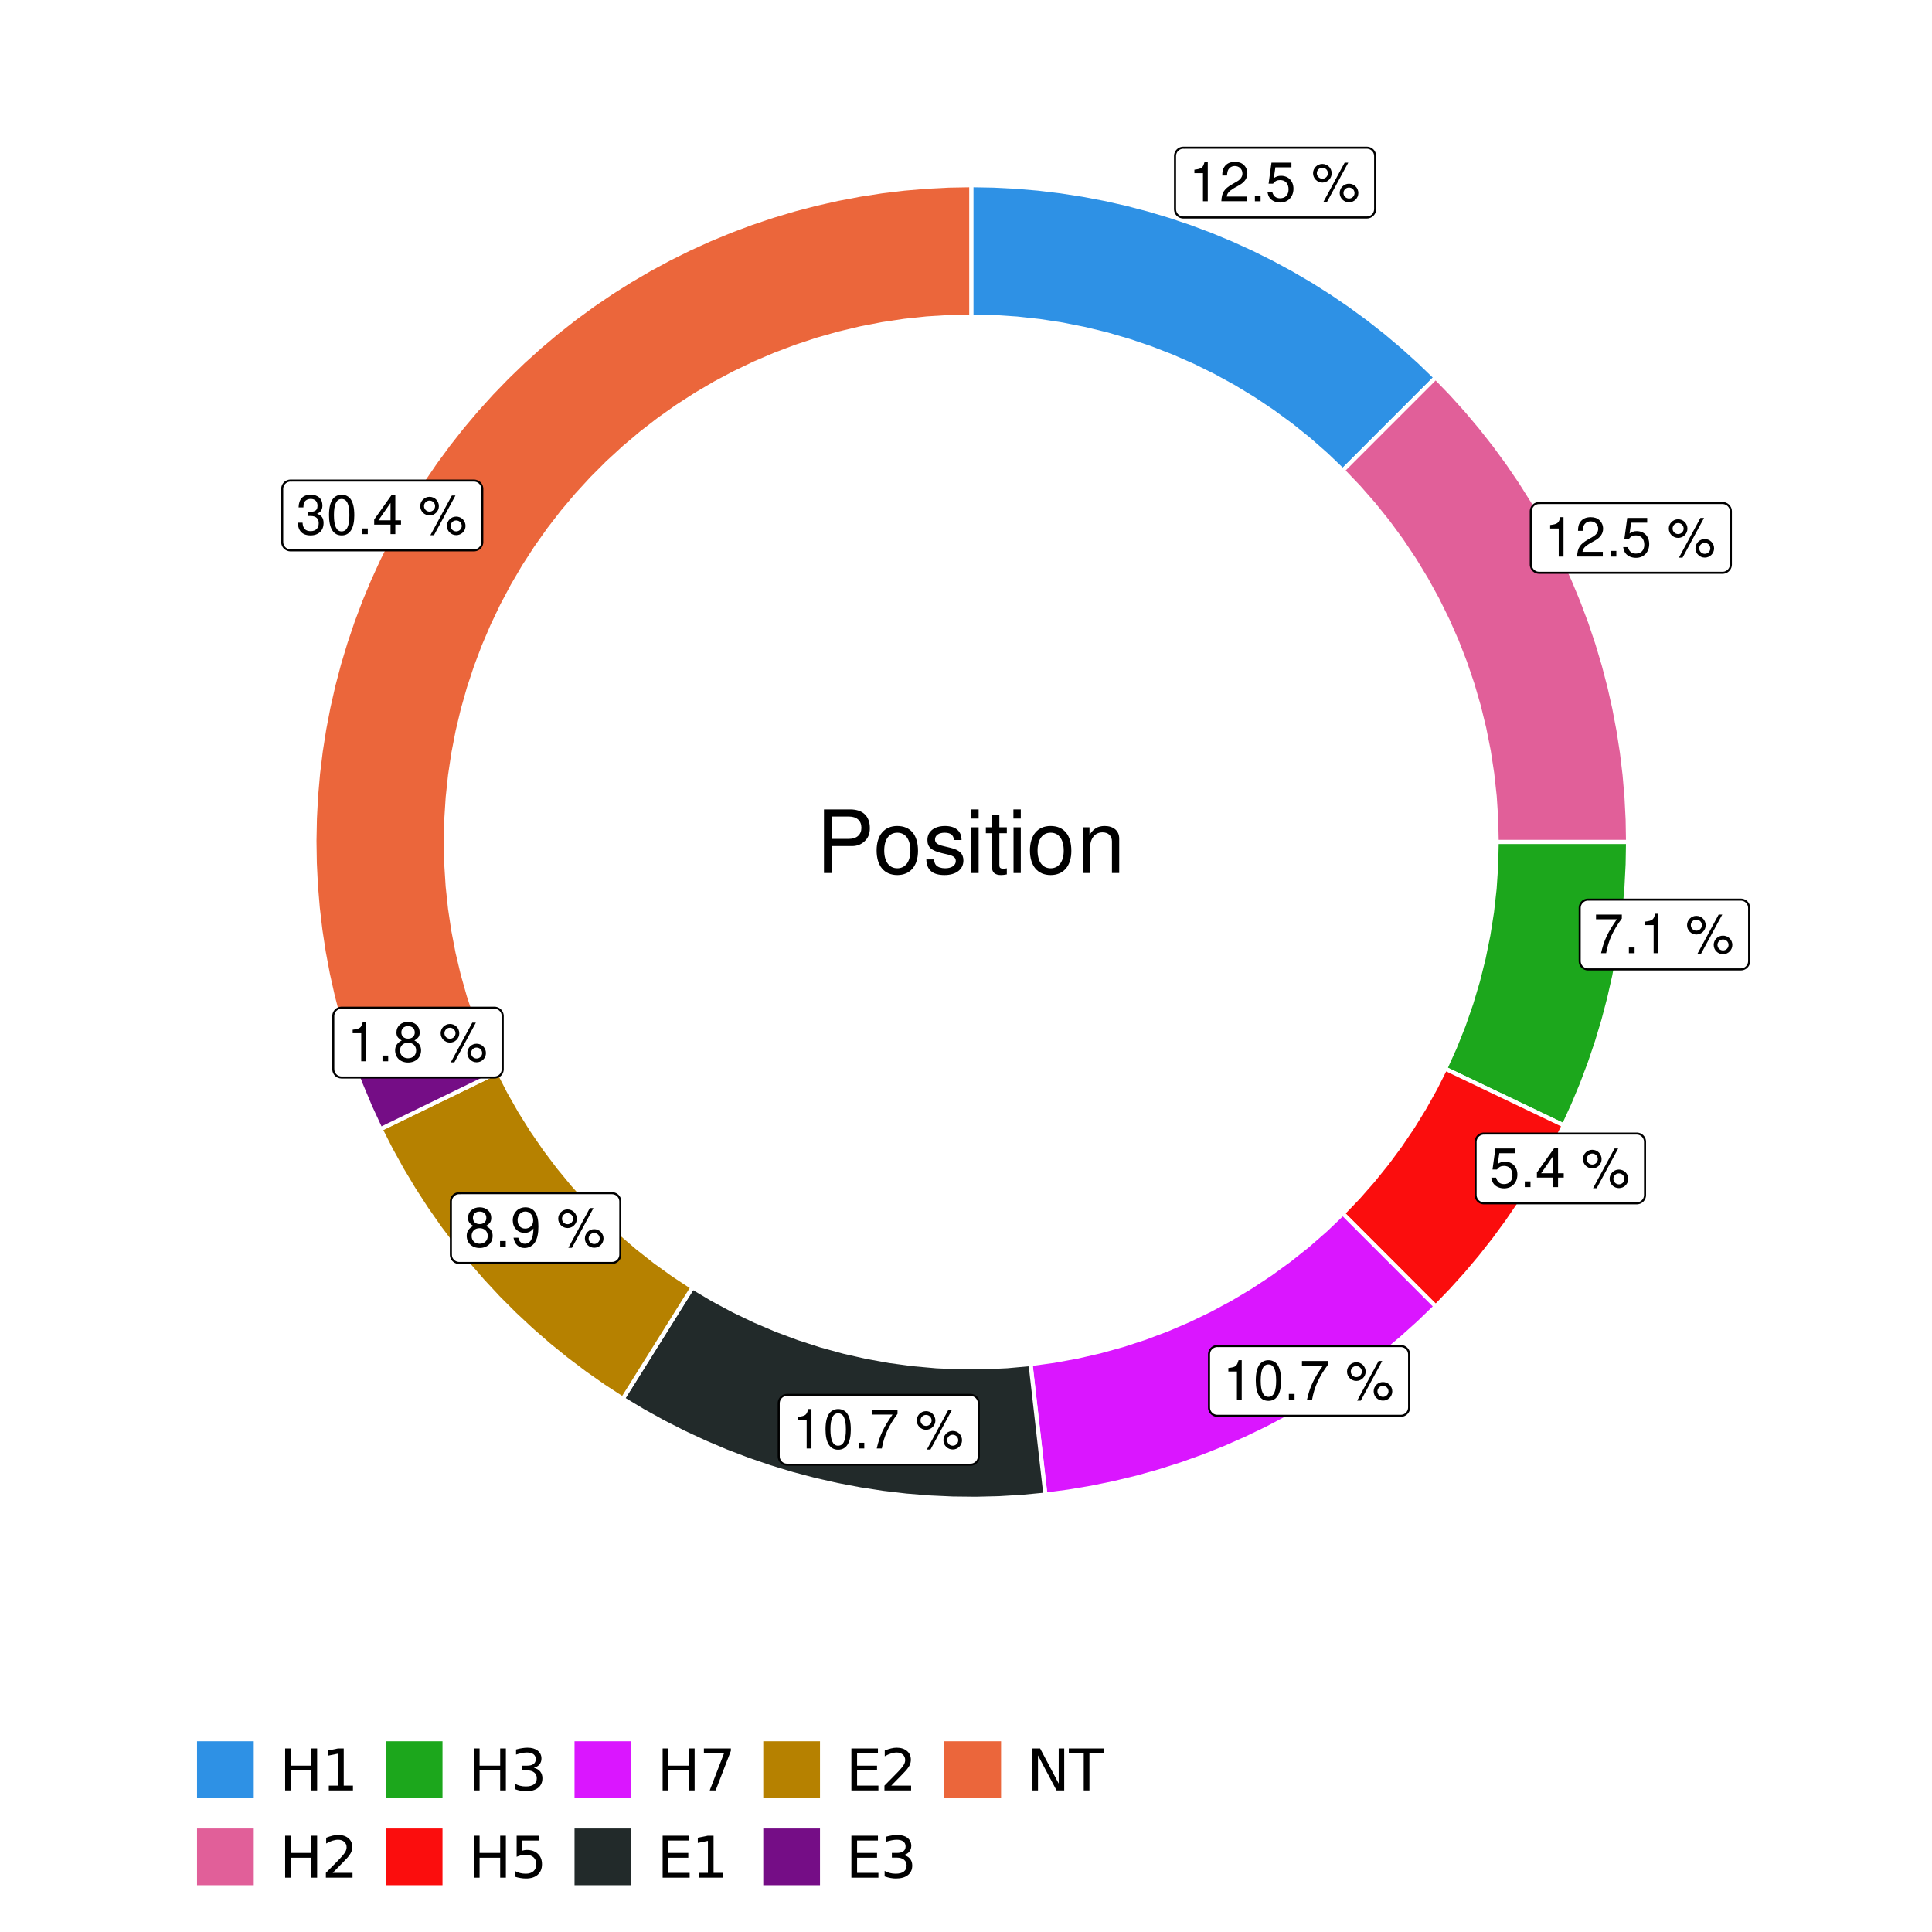 <?xml version="1.0" encoding="UTF-8"?>
<svg xmlns="http://www.w3.org/2000/svg" xmlns:xlink="http://www.w3.org/1999/xlink" width="504pt" height="504pt" viewBox="0 0 504 504" version="1.1">
<defs>
<g>
<symbol overflow="visible" id="glyph0-0">
<path style="stroke:none;" d=""/>
</symbol>
<symbol overflow="visible" id="glyph0-1">
<path style="stroke:none;" d="M 3.688 -7.328 L 3.688 0 L 4.938 0 L 4.938 -10.281 L 4.109 -10.281 C 3.672 -8.703 3.391 -8.484 1.453 -8.234 L 1.453 -7.328 Z M 3.688 -7.328 "/>
</symbol>
<symbol overflow="visible" id="glyph0-2">
<path style="stroke:none;" d="M 7.188 -1.234 L 1.891 -1.234 C 2.016 -2.094 2.469 -2.625 3.719 -3.391 L 5.141 -4.188 C 6.547 -4.969 7.266 -6.016 7.266 -7.281 C 7.266 -8.141 6.922 -8.922 6.328 -9.484 C 5.734 -10.031 4.984 -10.281 4.031 -10.281 C 2.766 -10.281 1.812 -9.828 1.25 -8.938 C 0.891 -8.406 0.734 -7.766 0.719 -6.719 L 1.969 -6.719 C 2 -7.422 2.094 -7.828 2.266 -8.172 C 2.594 -8.797 3.234 -9.188 4 -9.188 C 5.141 -9.188 5.984 -8.359 5.984 -7.25 C 5.984 -6.422 5.516 -5.719 4.625 -5.203 L 3.312 -4.438 C 1.203 -3.234 0.594 -2.266 0.484 -0.016 L 7.188 -0.016 Z M 7.188 -1.234 "/>
</symbol>
<symbol overflow="visible" id="glyph0-3">
<path style="stroke:none;" d="M 2.719 -1.484 L 1.234 -1.484 L 1.234 0 L 2.719 0 Z M 2.719 -1.484 "/>
</symbol>
<symbol overflow="visible" id="glyph0-4">
<path style="stroke:none;" d="M 6.766 -10.078 L 1.562 -10.078 L 0.812 -4.594 L 1.969 -4.594 C 2.547 -5.297 3.031 -5.531 3.828 -5.531 C 5.172 -5.531 6.016 -4.609 6.016 -3.109 C 6.016 -1.656 5.172 -0.781 3.812 -0.781 C 2.719 -0.781 2.047 -1.344 1.75 -2.469 L 0.5 -2.469 C 0.672 -1.656 0.812 -1.25 1.109 -0.875 C 1.672 -0.109 2.703 0.328 3.844 0.328 C 5.875 0.328 7.297 -1.156 7.297 -3.281 C 7.297 -5.281 5.969 -6.641 4.031 -6.641 C 3.328 -6.641 2.766 -6.453 2.172 -6.031 L 2.578 -8.844 L 6.766 -8.844 Z M 6.766 -10.078 "/>
</symbol>
<symbol overflow="visible" id="glyph0-5">
<path style="stroke:none;" d=""/>
</symbol>
<symbol overflow="visible" id="glyph0-6">
<path style="stroke:none;" d="M 2.828 -9.734 C 1.5 -9.734 0.406 -8.641 0.406 -7.312 C 0.406 -5.969 1.5 -4.875 2.844 -4.875 C 4.172 -4.875 5.266 -5.969 5.266 -7.281 C 5.266 -8.656 4.188 -9.734 2.828 -9.734 Z M 2.828 -8.75 C 3.641 -8.75 4.281 -8.109 4.281 -7.297 C 4.281 -6.516 3.625 -5.875 2.844 -5.875 C 2.047 -5.875 1.391 -6.516 1.391 -7.312 C 1.391 -8.109 2.031 -8.75 2.828 -8.75 Z M 8.656 -10.078 L 3.047 0.281 L 3.984 0.281 L 9.594 -10.078 Z M 9.781 -4.578 C 8.453 -4.578 7.359 -3.5 7.359 -2.156 C 7.359 -0.812 8.453 0.266 9.797 0.266 C 11.125 0.266 12.219 -0.812 12.219 -2.141 C 12.219 -3.5 11.141 -4.578 9.781 -4.578 Z M 9.781 -3.578 C 10.594 -3.578 11.234 -2.938 11.234 -2.141 C 11.234 -1.359 10.578 -0.719 9.797 -0.719 C 8.984 -0.719 8.344 -1.359 8.344 -2.156 C 8.344 -2.938 8.984 -3.578 9.781 -3.578 Z M 9.781 -3.578 "/>
</symbol>
<symbol overflow="visible" id="glyph0-7">
<path style="stroke:none;" d="M 7.391 -10.078 L 0.656 -10.078 L 0.656 -8.844 L 6.094 -8.844 C 3.703 -5.422 2.719 -3.312 1.969 0 L 3.297 0 C 3.859 -3.234 5.125 -6 7.391 -9.031 Z M 7.391 -10.078 "/>
</symbol>
<symbol overflow="visible" id="glyph0-8">
<path style="stroke:none;" d="M 4.656 -2.484 L 4.656 0 L 5.906 0 L 5.906 -2.484 L 7.391 -2.484 L 7.391 -3.609 L 5.906 -3.609 L 5.906 -10.281 L 4.984 -10.281 L 0.391 -3.812 L 0.391 -2.484 Z M 4.656 -3.609 L 1.5 -3.609 L 4.656 -8.141 Z M 4.656 -3.609 "/>
</symbol>
<symbol overflow="visible" id="glyph0-9">
<path style="stroke:none;" d="M 3.906 -10.281 C 2.969 -10.281 2.125 -9.859 1.594 -9.156 C 0.938 -8.25 0.609 -6.875 0.609 -4.984 C 0.609 -1.5 1.75 0.328 3.906 0.328 C 6.047 0.328 7.203 -1.5 7.203 -4.891 C 7.203 -6.875 6.891 -8.219 6.234 -9.156 C 5.703 -9.875 4.859 -10.281 3.906 -10.281 Z M 3.906 -9.172 C 5.266 -9.172 5.922 -7.797 5.922 -5 C 5.922 -2.078 5.281 -0.719 3.875 -0.719 C 2.562 -0.719 1.891 -2.141 1.891 -4.969 C 1.891 -7.797 2.562 -9.172 3.906 -9.172 Z M 3.906 -9.172 "/>
</symbol>
<symbol overflow="visible" id="glyph0-10">
<path style="stroke:none;" d="M 5.562 -5.422 C 6.609 -6.062 6.938 -6.562 6.938 -7.531 C 6.938 -9.156 5.703 -10.281 3.906 -10.281 C 2.141 -10.281 0.875 -9.156 0.875 -7.547 C 0.875 -6.562 1.203 -6.078 2.25 -5.422 C 1.094 -4.828 0.531 -4 0.531 -2.859 C 0.531 -0.984 1.906 0.328 3.906 0.328 C 5.906 0.328 7.297 -0.984 7.297 -2.859 C 7.297 -4 6.719 -4.828 5.562 -5.422 Z M 3.906 -9.172 C 4.984 -9.172 5.656 -8.531 5.656 -7.5 C 5.656 -6.547 4.969 -5.906 3.906 -5.906 C 2.844 -5.906 2.156 -6.547 2.156 -7.531 C 2.156 -8.531 2.844 -9.172 3.906 -9.172 Z M 3.906 -4.844 C 5.156 -4.844 6.016 -4.031 6.016 -2.828 C 6.016 -1.594 5.172 -0.781 3.875 -0.781 C 2.656 -0.781 1.812 -1.625 1.812 -2.812 C 1.812 -4.031 2.641 -4.844 3.906 -4.844 Z M 3.906 -4.844 "/>
</symbol>
<symbol overflow="visible" id="glyph0-11">
<path style="stroke:none;" d="M 0.75 -2.344 C 1 -0.672 2.078 0.328 3.609 0.328 C 4.734 0.328 5.734 -0.219 6.328 -1.141 C 6.953 -2.141 7.234 -3.391 7.234 -5.266 C 7.234 -7 6.984 -8.094 6.391 -9 C 5.828 -9.844 4.953 -10.281 3.844 -10.281 C 1.922 -10.281 0.547 -8.844 0.547 -6.859 C 0.547 -4.969 1.812 -3.625 3.641 -3.625 C 4.594 -3.625 5.297 -3.969 5.938 -4.75 C 5.922 -2.188 5.141 -0.781 3.703 -0.781 C 2.812 -0.781 2.203 -1.344 2 -2.344 Z M 3.828 -9.188 C 4.984 -9.188 5.875 -8.203 5.875 -6.875 C 5.875 -5.609 5.016 -4.734 3.781 -4.734 C 2.578 -4.734 1.812 -5.594 1.812 -6.953 C 1.812 -8.25 2.656 -9.188 3.828 -9.188 Z M 3.828 -9.188 "/>
</symbol>
<symbol overflow="visible" id="glyph0-12">
<path style="stroke:none;" d="M 3.141 -4.734 L 3.828 -4.734 C 5.188 -4.734 5.922 -4.094 5.922 -2.859 C 5.922 -1.562 5.141 -0.781 3.844 -0.781 C 2.453 -0.781 1.797 -1.484 1.703 -2.984 L 0.453 -2.984 C 0.516 -2.156 0.656 -1.625 0.891 -1.172 C 1.422 -0.172 2.406 0.328 3.781 0.328 C 5.859 0.328 7.188 -0.922 7.188 -2.875 C 7.188 -4.188 6.703 -4.891 5.484 -5.312 C 6.422 -5.703 6.891 -6.406 6.891 -7.453 C 6.891 -9.219 5.75 -10.281 3.828 -10.281 C 1.797 -10.281 0.719 -9.141 0.672 -6.969 L 1.922 -6.969 C 1.938 -7.594 1.984 -7.953 2.141 -8.266 C 2.438 -8.844 3.062 -9.188 3.844 -9.188 C 4.953 -9.188 5.609 -8.516 5.609 -7.406 C 5.609 -6.688 5.359 -6.234 4.812 -6 C 4.469 -5.859 4.016 -5.797 3.141 -5.781 Z M 3.141 -4.734 "/>
</symbol>
<symbol overflow="visible" id="glyph1-0">
<path style="stroke:none;" d=""/>
</symbol>
<symbol overflow="visible" id="glyph1-1">
<path style="stroke:none;" d="M 4.188 -7.031 L 9.406 -7.031 C 10.703 -7.031 11.719 -7.422 12.609 -8.219 C 13.609 -9.125 14.047 -10.203 14.047 -11.719 C 14.047 -14.844 12.203 -16.594 8.922 -16.594 L 2.078 -16.594 L 2.078 0 L 4.188 0 Z M 4.188 -8.906 L 4.188 -14.734 L 8.609 -14.734 C 10.625 -14.734 11.844 -13.641 11.844 -11.812 C 11.844 -10 10.625 -8.906 8.609 -8.906 Z M 4.188 -8.906 "/>
</symbol>
<symbol overflow="visible" id="glyph1-2">
<path style="stroke:none;" d="M 6.188 -12.266 C 2.828 -12.266 0.812 -9.875 0.812 -5.875 C 0.812 -1.844 2.828 0.531 6.219 0.531 C 9.578 0.531 11.609 -1.859 11.609 -5.781 C 11.609 -9.922 9.656 -12.266 6.188 -12.266 Z M 6.219 -10.516 C 8.359 -10.516 9.625 -8.766 9.625 -5.812 C 9.625 -2.984 8.312 -1.234 6.219 -1.234 C 4.094 -1.234 2.797 -2.984 2.797 -5.875 C 2.797 -8.766 4.094 -10.516 6.219 -10.516 Z M 6.219 -10.516 "/>
</symbol>
<symbol overflow="visible" id="glyph1-3">
<path style="stroke:none;" d="M 9.969 -8.609 C 9.953 -10.953 8.406 -12.266 5.641 -12.266 C 2.875 -12.266 1.062 -10.844 1.062 -8.625 C 1.062 -6.766 2.031 -5.875 4.844 -5.188 L 6.625 -4.766 C 7.938 -4.438 8.469 -3.969 8.469 -3.125 C 8.469 -1.984 7.359 -1.234 5.688 -1.234 C 4.672 -1.234 3.797 -1.531 3.328 -2.031 C 3.031 -2.375 2.891 -2.703 2.781 -3.547 L 0.781 -3.547 C 0.859 -0.797 2.406 0.531 5.531 0.531 C 8.531 0.531 10.453 -0.953 10.453 -3.25 C 10.453 -5.031 9.453 -6.016 7.078 -6.578 L 5.266 -7.016 C 3.703 -7.375 3.047 -7.875 3.047 -8.719 C 3.047 -9.828 4.031 -10.516 5.578 -10.516 C 7.109 -10.516 7.922 -9.859 7.969 -8.609 Z M 9.969 -8.609 "/>
</symbol>
<symbol overflow="visible" id="glyph1-4">
<path style="stroke:none;" d="M 3.422 -11.922 L 1.531 -11.922 L 1.531 0 L 3.422 0 Z M 3.422 -16.594 L 1.5 -16.594 L 1.5 -14.203 L 3.422 -14.203 Z M 3.422 -16.594 "/>
</symbol>
<symbol overflow="visible" id="glyph1-5">
<path style="stroke:none;" d="M 5.781 -11.922 L 3.828 -11.922 L 3.828 -15.203 L 1.938 -15.203 L 1.938 -11.922 L 0.312 -11.922 L 0.312 -10.375 L 1.938 -10.375 L 1.938 -1.359 C 1.938 -0.141 2.75 0.531 4.234 0.531 C 4.734 0.531 5.141 0.484 5.781 0.359 L 5.781 -1.234 C 5.516 -1.156 5.266 -1.141 4.875 -1.141 C 4.047 -1.141 3.828 -1.359 3.828 -2.203 L 3.828 -10.375 L 5.781 -10.375 Z M 5.781 -11.922 "/>
</symbol>
<symbol overflow="visible" id="glyph1-6">
<path style="stroke:none;" d="M 1.594 -11.922 L 1.594 0 L 3.5 0 L 3.5 -6.578 C 3.5 -9.016 4.781 -10.609 6.734 -10.609 C 8.234 -10.609 9.203 -9.703 9.203 -8.266 L 9.203 0 L 11.094 0 L 11.094 -9.016 C 11.094 -11 9.609 -12.266 7.312 -12.266 C 5.531 -12.266 4.391 -11.594 3.344 -9.922 L 3.344 -11.922 Z M 1.594 -11.922 "/>
</symbol>
<symbol overflow="visible" id="glyph2-0">
<path style="stroke:none;" d="M 0.75 2.656 L 0.75 -10.578 L 8.25 -10.578 L 8.25 2.656 Z M 1.594 1.812 L 7.406 1.812 L 7.406 -9.734 L 1.594 -9.734 Z M 1.594 1.812 "/>
</symbol>
<symbol overflow="visible" id="glyph2-1">
<path style="stroke:none;" d="M 1.469 -10.938 L 2.953 -10.938 L 2.953 -6.453 L 8.328 -6.453 L 8.328 -10.938 L 9.812 -10.938 L 9.812 0 L 8.328 0 L 8.328 -5.203 L 2.953 -5.203 L 2.953 0 L 1.469 0 Z M 1.469 -10.938 "/>
</symbol>
<symbol overflow="visible" id="glyph2-2">
<path style="stroke:none;" d="M 1.859 -1.25 L 4.281 -1.25 L 4.281 -9.594 L 1.641 -9.062 L 1.641 -10.406 L 4.266 -10.938 L 5.75 -10.938 L 5.75 -1.25 L 8.156 -1.25 L 8.156 0 L 1.859 0 Z M 1.859 -1.25 "/>
</symbol>
<symbol overflow="visible" id="glyph2-3">
<path style="stroke:none;" d="M 2.875 -1.25 L 8.047 -1.25 L 8.047 0 L 1.094 0 L 1.094 -1.25 C 1.656 -1.82 2.422 -2.598 3.391 -3.578 C 4.359 -4.555 4.969 -5.191 5.219 -5.484 C 5.695 -6.016 6.031 -6.461 6.219 -6.828 C 6.406 -7.203 6.5 -7.566 6.5 -7.922 C 6.5 -8.504 6.297 -8.977 5.891 -9.344 C 5.484 -9.707 4.953 -9.891 4.297 -9.891 C 3.828 -9.891 3.332 -9.805 2.812 -9.641 C 2.301 -9.484 1.754 -9.238 1.172 -8.906 L 1.172 -10.406 C 1.766 -10.645 2.32 -10.828 2.844 -10.953 C 3.363 -11.078 3.836 -11.141 4.266 -11.141 C 5.398 -11.141 6.301 -10.852 6.969 -10.281 C 7.645 -9.719 7.984 -8.961 7.984 -8.016 C 7.984 -7.566 7.898 -7.141 7.734 -6.734 C 7.566 -6.328 7.258 -5.852 6.812 -5.312 C 6.688 -5.164 6.297 -4.754 5.641 -4.078 C 4.992 -3.398 4.07 -2.457 2.875 -1.25 Z M 2.875 -1.25 "/>
</symbol>
<symbol overflow="visible" id="glyph2-4">
<path style="stroke:none;" d="M 6.094 -5.891 C 6.801 -5.742 7.352 -5.43 7.75 -4.953 C 8.145 -4.473 8.344 -3.879 8.344 -3.172 C 8.344 -2.098 7.969 -1.266 7.219 -0.672 C 6.477 -0.078 5.426 0.219 4.062 0.219 C 3.602 0.219 3.129 0.172 2.641 0.078 C 2.16 -0.016 1.66 -0.148 1.141 -0.328 L 1.141 -1.766 C 1.555 -1.523 2.004 -1.344 2.484 -1.219 C 2.973 -1.094 3.484 -1.031 4.016 -1.031 C 4.941 -1.031 5.648 -1.211 6.141 -1.578 C 6.629 -1.941 6.875 -2.473 6.875 -3.172 C 6.875 -3.816 6.645 -4.32 6.188 -4.688 C 5.738 -5.051 5.113 -5.234 4.312 -5.234 L 3.031 -5.234 L 3.031 -6.453 L 4.359 -6.453 C 5.086 -6.453 5.645 -6.598 6.031 -6.891 C 6.414 -7.18 6.609 -7.598 6.609 -8.141 C 6.609 -8.703 6.41 -9.133 6.016 -9.438 C 5.617 -9.738 5.051 -9.891 4.312 -9.891 C 3.906 -9.891 3.469 -9.844 3 -9.75 C 2.539 -9.664 2.031 -9.531 1.469 -9.344 L 1.469 -10.672 C 2.031 -10.828 2.555 -10.941 3.047 -11.016 C 3.535 -11.098 4 -11.141 4.438 -11.141 C 5.562 -11.141 6.453 -10.883 7.109 -10.375 C 7.766 -9.863 8.094 -9.172 8.094 -8.297 C 8.094 -7.691 7.914 -7.18 7.562 -6.766 C 7.219 -6.348 6.727 -6.055 6.094 -5.891 Z M 6.094 -5.891 "/>
</symbol>
<symbol overflow="visible" id="glyph2-5">
<path style="stroke:none;" d="M 1.625 -10.938 L 7.422 -10.938 L 7.422 -9.688 L 2.969 -9.688 L 2.969 -7.016 C 3.188 -7.086 3.398 -7.141 3.609 -7.172 C 3.828 -7.211 4.047 -7.234 4.266 -7.234 C 5.484 -7.234 6.445 -6.895 7.156 -6.219 C 7.875 -5.551 8.234 -4.648 8.234 -3.516 C 8.234 -2.336 7.863 -1.422 7.125 -0.766 C 6.395 -0.109 5.363 0.219 4.031 0.219 C 3.57 0.219 3.102 0.176 2.625 0.094 C 2.156 0.02 1.664 -0.094 1.156 -0.25 L 1.156 -1.75 C 1.594 -1.508 2.047 -1.328 2.516 -1.203 C 2.984 -1.086 3.477 -1.031 4 -1.031 C 4.852 -1.031 5.523 -1.25 6.016 -1.688 C 6.504 -2.133 6.75 -2.742 6.75 -3.516 C 6.75 -4.273 6.504 -4.875 6.016 -5.312 C 5.523 -5.758 4.852 -5.984 4 -5.984 C 3.602 -5.984 3.207 -5.938 2.812 -5.844 C 2.426 -5.758 2.031 -5.625 1.625 -5.438 Z M 1.625 -10.938 "/>
</symbol>
<symbol overflow="visible" id="glyph2-6">
<path style="stroke:none;" d="M 1.234 -10.938 L 8.266 -10.938 L 8.266 -10.312 L 4.297 0 L 2.75 0 L 6.484 -9.688 L 1.234 -9.688 Z M 1.234 -10.938 "/>
</symbol>
<symbol overflow="visible" id="glyph2-7">
<path style="stroke:none;" d="M 1.469 -10.938 L 8.391 -10.938 L 8.391 -9.688 L 2.953 -9.688 L 2.953 -6.453 L 8.156 -6.453 L 8.156 -5.203 L 2.953 -5.203 L 2.953 -1.25 L 8.516 -1.25 L 8.516 0 L 1.469 0 Z M 1.469 -10.938 "/>
</symbol>
<symbol overflow="visible" id="glyph2-8">
<path style="stroke:none;" d="M 1.469 -10.938 L 3.469 -10.938 L 8.312 -1.781 L 8.312 -10.938 L 9.75 -10.938 L 9.75 0 L 7.75 0 L 2.906 -9.141 L 2.906 0 L 1.469 0 Z M 1.469 -10.938 "/>
</symbol>
<symbol overflow="visible" id="glyph2-9">
<path style="stroke:none;" d="M -0.047 -10.938 L 9.203 -10.938 L 9.203 -9.688 L 5.328 -9.688 L 5.328 0 L 3.844 0 L 3.844 -9.688 L -0.047 -9.688 Z M -0.047 -10.938 "/>
</symbol>
</g>
<clipPath id="clip1">
  <path d="M 30.98 0 L 473.023 0 L 473.023 504 L 30.98 504 Z M 30.98 0 "/>
</clipPath>
<clipPath id="clip2">
  <path d="M 39.199 5.48 L 467.543 5.48 L 467.543 433.824 L 39.199 433.824 Z M 39.199 5.48 "/>
</clipPath>
</defs>
<g id="surface4">
<rect x="0" y="0" width="504" height="504" style="fill:rgb(100%,100%,100%);fill-opacity:1;stroke:none;"/>
<g clip-path="url(#clip1)" clip-rule="nonzero">
<path style="fill-rule:nonzero;fill:rgb(100%,100%,100%);fill-opacity:1;stroke-width:1.067;stroke-linecap:round;stroke-linejoin:round;stroke:rgb(100%,100%,100%);stroke-opacity:1;stroke-miterlimit:10;" d="M 30.98 504 L 473.023 504 L 473.023 0 L 30.98 0 Z M 30.98 504 "/>
</g>
<g clip-path="url(#clip2)" clip-rule="nonzero">
<path style=" stroke:none;fill-rule:nonzero;fill:rgb(100%,100%,100%);fill-opacity:1;" d="M 39.199 433.824 L 467.543 433.824 L 467.543 5.48 L 39.199 5.48 Z M 39.199 433.824 "/>
</g>
<path style="fill-rule:nonzero;fill:rgb(18.039%,56.863%,89.804%);fill-opacity:1;stroke-width:1.067;stroke-linecap:butt;stroke-linejoin:miter;stroke:rgb(100%,100%,100%);stroke-opacity:1;stroke-miterlimit:10;" d="M 350.293 122.727 L 355.141 117.883 L 359.984 113.035 L 364.832 108.191 L 369.676 103.344 L 374.523 98.496 L 370.316 94.434 L 365.973 90.512 L 361.5 86.742 L 356.898 83.129 L 352.176 79.672 L 347.34 76.383 L 342.395 73.258 L 337.344 70.305 L 332.195 67.523 L 326.957 64.922 L 321.633 62.5 L 316.227 60.262 L 310.746 58.207 L 305.203 56.344 L 299.598 54.668 L 293.938 53.184 L 288.23 51.898 L 282.48 50.805 L 276.699 49.91 L 270.891 49.211 L 265.062 48.715 L 259.219 48.414 L 253.371 48.312 L 253.371 82.582 L 259.348 82.711 L 265.316 83.102 L 271.262 83.754 L 277.172 84.664 L 283.039 85.832 L 288.848 87.25 L 294.586 88.926 L 300.25 90.848 L 305.824 93.016 L 311.297 95.422 L 316.66 98.07 L 321.906 100.945 L 327.02 104.047 L 331.988 107.371 L 336.812 110.906 L 341.477 114.648 L 345.973 118.594 Z M 350.293 122.727 "/>
<path style="fill-rule:nonzero;fill:rgb(88.235%,37.255%,60%);fill-opacity:1;stroke-width:1.067;stroke-linecap:butt;stroke-linejoin:miter;stroke:rgb(100%,100%,100%);stroke-opacity:1;stroke-miterlimit:10;" d="M 390.441 219.652 L 424.707 219.652 L 424.609 213.801 L 424.309 207.961 L 423.809 202.129 L 423.113 196.32 L 422.215 190.539 L 421.125 184.793 L 419.836 179.086 L 418.355 173.426 L 416.68 167.82 L 414.816 162.273 L 412.762 156.797 L 410.523 151.391 L 408.102 146.066 L 405.496 140.824 L 402.719 135.676 L 399.766 130.629 L 396.641 125.68 L 393.348 120.844 L 389.891 116.125 L 386.277 111.523 L 382.508 107.047 L 378.59 102.703 L 374.523 98.496 L 369.676 103.344 L 364.832 108.191 L 359.984 113.035 L 355.141 117.883 L 350.293 122.727 L 354.43 127.047 L 358.371 131.543 L 362.113 136.207 L 365.652 141.031 L 368.973 146.004 L 372.074 151.117 L 374.953 156.359 L 377.598 161.723 L 380.008 167.195 L 382.172 172.77 L 384.098 178.434 L 385.77 184.176 L 387.191 189.984 L 388.359 195.848 L 389.266 201.762 L 389.918 207.703 L 390.309 213.672 Z M 390.441 219.652 "/>
<path style="fill-rule:nonzero;fill:rgb(10.98%,65.49%,10.98%);fill-opacity:1;stroke-width:1.067;stroke-linecap:butt;stroke-linejoin:miter;stroke:rgb(100%,100%,100%);stroke-opacity:1;stroke-miterlimit:10;" d="M 377.027 278.793 L 383.207 281.75 L 401.758 290.621 L 407.938 293.574 L 410.383 288.23 L 412.645 282.801 L 414.719 277.301 L 416.602 271.73 L 418.293 266.102 L 419.789 260.414 L 421.09 254.68 L 422.191 248.906 L 423.098 243.098 L 423.801 237.258 L 424.305 231.402 L 424.605 225.531 L 424.707 219.652 L 390.441 219.652 L 390.305 225.766 L 389.895 231.863 L 389.215 237.941 L 388.262 243.98 L 387.043 249.973 L 385.559 255.902 L 383.812 261.762 L 381.805 267.539 L 379.539 273.219 Z M 377.027 278.793 "/>
<path style="fill-rule:nonzero;fill:rgb(98.431%,5.098%,5.098%);fill-opacity:1;stroke-width:1.067;stroke-linecap:butt;stroke-linejoin:miter;stroke:rgb(100%,100%,100%);stroke-opacity:1;stroke-miterlimit:10;" d="M 350.293 316.574 L 364.832 331.113 L 369.676 335.961 L 374.523 340.805 L 378.562 336.625 L 382.461 332.312 L 386.207 327.867 L 389.801 323.301 L 393.238 318.613 L 396.516 313.809 L 399.629 308.898 L 402.57 303.887 L 405.344 298.777 L 407.938 293.574 L 401.758 290.621 L 383.207 281.75 L 377.027 278.793 L 374.406 283.98 L 371.57 289.055 L 368.523 294.004 L 365.266 298.82 L 361.809 303.492 L 358.156 308.016 L 354.316 312.379 Z M 350.293 316.574 "/>
<path style="fill-rule:nonzero;fill:rgb(85.49%,8.627%,100%);fill-opacity:1;stroke-width:1.067;stroke-linecap:butt;stroke-linejoin:miter;stroke:rgb(100%,100%,100%);stroke-opacity:1;stroke-miterlimit:10;" d="M 268.84 355.848 L 271.16 376.273 L 271.934 383.086 L 272.707 389.895 L 278.719 389.105 L 284.695 388.102 L 290.637 386.887 L 296.527 385.465 L 302.367 383.832 L 308.145 381.996 L 313.855 379.957 L 319.488 377.719 L 325.039 375.281 L 330.5 372.648 L 335.863 369.824 L 341.125 366.812 L 346.273 363.613 L 351.309 360.238 L 356.223 356.684 L 361.004 352.961 L 365.652 349.07 L 370.16 345.016 L 374.523 340.805 L 369.676 335.961 L 364.832 331.113 L 350.293 316.574 L 345.852 320.82 L 341.227 324.863 L 336.426 328.691 L 331.457 332.305 L 326.332 335.691 L 321.059 338.844 L 315.648 341.754 L 310.117 344.422 L 304.469 346.84 L 298.719 349.004 L 292.879 350.906 L 286.957 352.543 L 280.969 353.914 L 274.926 355.016 Z M 268.84 355.848 "/>
<path style="fill-rule:nonzero;fill:rgb(13.333%,16.471%,16.471%);fill-opacity:1;stroke-width:1.067;stroke-linecap:butt;stroke-linejoin:miter;stroke:rgb(100%,100%,100%);stroke-opacity:1;stroke-miterlimit:10;" d="M 180.652 335.844 L 177.016 341.652 L 173.383 347.461 L 169.746 353.273 L 162.473 364.891 L 167.668 368.016 L 172.969 370.953 L 178.375 373.703 L 183.871 376.262 L 189.453 378.621 L 195.117 380.781 L 200.855 382.742 L 206.656 384.5 L 212.52 386.047 L 218.43 387.391 L 224.387 388.52 L 230.379 389.441 L 236.398 390.148 L 242.441 390.641 L 248.496 390.918 L 254.559 390.984 L 260.621 390.836 L 266.672 390.473 L 272.707 389.895 L 271.934 383.086 L 271.16 376.273 L 268.84 355.848 L 262.723 356.402 L 256.586 356.684 L 250.441 356.691 L 244.305 356.422 L 238.188 355.879 L 232.098 355.062 L 226.051 353.973 L 220.062 352.613 L 214.137 350.988 L 208.293 349.098 L 202.539 346.949 L 196.887 344.543 L 191.348 341.887 L 185.93 338.984 Z M 180.652 335.844 "/>
<path style="fill-rule:nonzero;fill:rgb(71.373%,50.588%,0%);fill-opacity:1;stroke-width:1.067;stroke-linecap:butt;stroke-linejoin:miter;stroke:rgb(100%,100%,100%);stroke-opacity:1;stroke-miterlimit:10;" d="M 130.09 279.566 L 99.27 294.547 L 101.98 299.887 L 104.875 305.125 L 107.953 310.262 L 111.207 315.289 L 114.637 320.199 L 118.234 324.984 L 121.996 329.641 L 125.922 334.164 L 130 338.551 L 134.23 342.789 L 138.605 346.875 L 143.121 350.809 L 147.773 354.578 L 152.551 358.188 L 157.453 361.625 L 162.473 364.891 L 169.746 353.273 L 173.383 347.461 L 177.016 341.652 L 180.652 335.844 L 175.723 332.609 L 170.938 329.164 L 166.305 325.52 L 161.832 321.676 L 157.531 317.645 L 153.406 313.434 L 149.465 309.047 L 145.715 304.496 L 142.168 299.789 L 138.824 294.934 L 135.691 289.938 L 132.777 284.812 Z M 130.09 279.566 "/>
<path style="fill-rule:nonzero;fill:rgb(45.882%,5.098%,52.549%);fill-opacity:1;stroke-width:1.067;stroke-linecap:butt;stroke-linejoin:miter;stroke:rgb(100%,100%,100%);stroke-opacity:1;stroke-miterlimit:10;" d="M 124.113 265.27 L 117.652 267.551 L 111.188 269.832 L 104.727 272.113 L 98.262 274.395 L 91.801 276.676 L 94.062 282.727 L 96.555 288.684 L 99.27 294.547 L 130.09 279.566 L 126.898 272.504 Z M 124.113 265.27 "/>
<path style="fill-rule:nonzero;fill:rgb(92.157%,40%,23.137%);fill-opacity:1;stroke-width:1.067;stroke-linecap:butt;stroke-linejoin:miter;stroke:rgb(100%,100%,100%);stroke-opacity:1;stroke-miterlimit:10;" d="M 253.371 82.582 L 253.371 48.312 L 247.527 48.414 L 241.691 48.711 L 235.867 49.211 L 230.066 49.906 L 224.289 50.801 L 218.551 51.891 L 212.848 53.176 L 207.195 54.652 L 201.594 56.324 L 196.055 58.184 L 190.582 60.234 L 185.184 62.465 L 179.863 64.883 L 174.625 67.48 L 169.484 70.254 L 164.438 73.203 L 159.496 76.32 L 154.66 79.605 L 149.941 83.051 L 145.344 86.66 L 140.871 90.418 L 136.531 94.332 L 132.324 98.391 L 128.258 102.586 L 124.34 106.922 L 120.57 111.387 L 116.957 115.98 L 113.5 120.691 L 110.207 125.52 L 107.078 130.457 L 104.125 135.496 L 101.34 140.637 L 98.734 145.867 L 96.309 151.184 L 94.062 156.578 L 92.008 162.047 L 90.137 167.582 L 88.453 173.18 L 86.965 178.832 L 85.672 184.531 L 84.57 190.27 L 83.668 196.043 L 82.961 201.844 L 82.453 207.664 L 82.145 213.5 L 82.031 219.344 L 82.121 225.188 L 82.41 231.023 L 82.898 236.848 L 83.582 242.652 L 84.465 248.426 L 85.547 254.172 L 86.82 259.875 L 88.289 265.531 L 89.949 271.133 L 91.801 276.676 L 98.262 274.395 L 104.727 272.113 L 111.188 269.832 L 117.652 267.551 L 124.113 265.27 L 122.293 259.746 L 120.711 254.148 L 119.367 248.488 L 118.266 242.773 L 117.406 237.02 L 116.789 231.234 L 116.422 225.43 L 116.301 219.613 L 116.426 213.797 L 116.797 207.992 L 117.414 202.207 L 118.277 196.453 L 119.383 190.742 L 120.73 185.082 L 122.316 179.484 L 124.141 173.961 L 126.195 168.516 L 128.48 163.168 L 130.988 157.918 L 133.719 152.781 L 136.664 147.762 L 139.82 142.875 L 143.18 138.125 L 146.738 133.523 L 150.488 129.078 L 154.426 124.793 L 158.539 120.68 L 162.824 116.746 L 167.273 112.996 L 171.875 109.438 L 176.625 106.078 L 181.516 102.926 L 186.531 99.98 L 191.672 97.254 L 196.922 94.746 L 202.27 92.461 L 207.715 90.41 L 213.238 88.586 L 218.836 87.004 L 224.496 85.656 L 230.207 84.551 L 235.961 83.691 L 241.746 83.074 L 247.555 82.703 Z M 253.371 82.582 "/>
<path style="fill-rule:nonzero;fill:rgb(100%,100%,100%);fill-opacity:1;stroke-width:0.533;stroke-linecap:round;stroke-linejoin:round;stroke:rgb(0%,0%,0%);stroke-opacity:1;stroke-miterlimit:10;" d="M 308.688 56.73 L 356.57 56.73 L 356.48 56.73 L 356.828 56.715 L 357.168 56.645 L 357.496 56.523 L 357.797 56.348 L 358.066 56.129 L 358.297 55.871 L 358.48 55.574 L 358.617 55.254 L 358.699 54.918 L 358.73 54.57 L 358.73 40.691 L 358.699 40.344 L 358.617 40.008 L 358.48 39.688 L 358.297 39.395 L 358.066 39.133 L 357.797 38.914 L 357.496 38.742 L 357.168 38.617 L 356.828 38.547 L 356.57 38.531 L 308.688 38.531 L 308.949 38.547 L 308.602 38.535 L 308.258 38.574 L 307.922 38.672 L 307.609 38.82 L 307.324 39.02 L 307.07 39.258 L 306.863 39.539 L 306.703 39.844 L 306.59 40.176 L 306.535 40.52 L 306.527 40.691 L 306.527 54.57 L 306.535 54.398 L 306.535 54.746 L 306.59 55.09 L 306.703 55.418 L 306.863 55.727 L 307.07 56.004 L 307.324 56.246 L 307.609 56.441 L 307.922 56.59 L 308.258 56.688 L 308.602 56.73 Z M 308.688 56.73 "/>
<g style="fill:rgb(0%,0%,0%);fill-opacity:1;">
  <use xlink:href="#glyph0-1" x="310.129" y="52.503"/>
  <use xlink:href="#glyph0-2" x="318.129" y="52.503"/>
  <use xlink:href="#glyph0-3" x="326.129" y="52.503"/>
  <use xlink:href="#glyph0-4" x="330.129" y="52.503"/>
  <use xlink:href="#glyph0-5" x="338.129" y="52.503"/>
  <use xlink:href="#glyph0-6" x="342.129" y="52.503"/>
</g>
<path style="fill-rule:nonzero;fill:rgb(100%,100%,100%);fill-opacity:1;stroke-width:0.533;stroke-linecap:round;stroke-linejoin:round;stroke:rgb(0%,0%,0%);stroke-opacity:1;stroke-miterlimit:10;" d="M 401.492 149.426 L 449.371 149.426 L 449.285 149.422 L 449.633 149.41 L 449.973 149.34 L 450.297 149.215 L 450.598 149.043 L 450.867 148.82 L 451.098 148.562 L 451.285 148.27 L 451.422 147.949 L 451.504 147.609 L 451.531 147.266 L 451.531 133.383 L 451.504 133.039 L 451.422 132.699 L 451.285 132.379 L 451.098 132.086 L 450.867 131.828 L 450.598 131.605 L 450.297 131.434 L 449.973 131.309 L 449.633 131.238 L 449.371 131.223 L 401.492 131.223 L 401.754 131.238 L 401.406 131.227 L 401.059 131.27 L 400.727 131.363 L 400.41 131.512 L 400.125 131.711 L 399.875 131.953 L 399.668 132.23 L 399.504 132.539 L 399.395 132.867 L 399.34 133.211 L 399.332 133.383 L 399.332 147.266 L 399.34 147.09 L 399.34 147.438 L 399.395 147.781 L 399.504 148.109 L 399.668 148.418 L 399.875 148.695 L 400.125 148.938 L 400.41 149.133 L 400.727 149.285 L 401.059 149.379 L 401.406 149.422 Z M 401.492 149.426 "/>
<g style="fill:rgb(0%,0%,0%);fill-opacity:1;">
  <use xlink:href="#glyph0-1" x="402.934" y="145.194"/>
  <use xlink:href="#glyph0-2" x="410.934" y="145.194"/>
  <use xlink:href="#glyph0-3" x="418.934" y="145.194"/>
  <use xlink:href="#glyph0-4" x="422.934" y="145.194"/>
  <use xlink:href="#glyph0-5" x="430.934" y="145.194"/>
  <use xlink:href="#glyph0-6" x="434.934" y="145.194"/>
</g>
<path style="fill-rule:nonzero;fill:rgb(100%,100%,100%);fill-opacity:1;stroke-width:0.533;stroke-linecap:round;stroke-linejoin:round;stroke:rgb(0%,0%,0%);stroke-opacity:1;stroke-miterlimit:10;" d="M 414.254 252.887 L 454.133 252.887 L 454.047 252.887 L 454.395 252.871 L 454.734 252.805 L 455.059 252.68 L 455.359 252.508 L 455.629 252.285 L 455.859 252.027 L 456.047 251.73 L 456.184 251.414 L 456.266 251.074 L 456.293 250.727 L 456.293 236.848 L 456.266 236.504 L 456.184 236.164 L 456.047 235.844 L 455.859 235.551 L 455.629 235.289 L 455.359 235.07 L 455.059 234.898 L 454.734 234.773 L 454.395 234.703 L 454.133 234.688 L 414.254 234.688 L 414.516 234.703 L 414.168 234.691 L 413.82 234.73 L 413.488 234.828 L 413.176 234.977 L 412.887 235.176 L 412.637 235.418 L 412.43 235.695 L 412.266 236 L 412.156 236.332 L 412.102 236.676 L 412.094 236.848 L 412.094 250.727 L 412.102 250.555 L 412.102 250.902 L 412.156 251.246 L 412.266 251.574 L 412.43 251.883 L 412.637 252.16 L 412.887 252.402 L 413.176 252.598 L 413.488 252.75 L 413.82 252.844 L 414.168 252.887 Z M 414.254 252.887 "/>
<g style="fill:rgb(0%,0%,0%);fill-opacity:1;">
  <use xlink:href="#glyph0-7" x="415.695" y="248.659"/>
  <use xlink:href="#glyph0-3" x="423.695" y="248.659"/>
  <use xlink:href="#glyph0-1" x="427.695" y="248.659"/>
  <use xlink:href="#glyph0-5" x="435.695" y="248.659"/>
  <use xlink:href="#glyph0-6" x="439.695" y="248.659"/>
</g>
<path style="fill-rule:nonzero;fill:rgb(100%,100%,100%);fill-opacity:1;stroke-width:0.533;stroke-linecap:round;stroke-linejoin:round;stroke:rgb(0%,0%,0%);stroke-opacity:1;stroke-miterlimit:10;" d="M 387.098 313.91 L 426.98 313.91 L 426.891 313.91 L 427.238 313.895 L 427.578 313.824 L 427.906 313.703 L 428.207 313.527 L 428.477 313.309 L 428.707 313.047 L 428.891 312.754 L 429.027 312.434 L 429.109 312.098 L 429.137 311.75 L 429.137 297.871 L 429.109 297.523 L 429.027 297.188 L 428.891 296.867 L 428.707 296.574 L 428.477 296.312 L 428.207 296.094 L 427.906 295.918 L 427.578 295.797 L 427.238 295.727 L 426.98 295.711 L 387.098 295.711 L 387.359 295.727 L 387.012 295.711 L 386.668 295.754 L 386.332 295.852 L 386.02 296 L 385.734 296.199 L 385.48 296.438 L 385.273 296.715 L 385.113 297.023 L 385 297.355 L 384.945 297.695 L 384.938 297.871 L 384.938 311.75 L 384.945 311.578 L 384.945 311.926 L 385 312.266 L 385.113 312.598 L 385.273 312.906 L 385.48 313.184 L 385.734 313.422 L 386.02 313.621 L 386.332 313.77 L 386.668 313.867 L 387.012 313.91 Z M 387.098 313.91 "/>
<g style="fill:rgb(0%,0%,0%);fill-opacity:1;">
  <use xlink:href="#glyph0-4" x="388.539" y="309.679"/>
  <use xlink:href="#glyph0-3" x="396.539" y="309.679"/>
  <use xlink:href="#glyph0-8" x="400.539" y="309.679"/>
  <use xlink:href="#glyph0-5" x="408.539" y="309.679"/>
  <use xlink:href="#glyph0-6" x="412.539" y="309.679"/>
</g>
<path style="fill-rule:nonzero;fill:rgb(100%,100%,100%);fill-opacity:1;stroke-width:0.533;stroke-linecap:round;stroke-linejoin:round;stroke:rgb(0%,0%,0%);stroke-opacity:1;stroke-miterlimit:10;" d="M 317.551 369.344 L 365.43 369.344 L 365.344 369.344 L 365.691 369.328 L 366.031 369.258 L 366.355 369.137 L 366.656 368.961 L 366.926 368.742 L 367.156 368.48 L 367.344 368.188 L 367.48 367.867 L 367.562 367.531 L 367.59 367.184 L 367.59 353.305 L 367.562 352.957 L 367.48 352.621 L 367.344 352.301 L 367.156 352.008 L 366.926 351.746 L 366.656 351.527 L 366.355 351.352 L 366.031 351.23 L 365.691 351.16 L 365.43 351.145 L 317.551 351.145 L 317.809 351.16 L 317.465 351.145 L 317.117 351.188 L 316.785 351.285 L 316.469 351.434 L 316.184 351.633 L 315.934 351.871 L 315.723 352.148 L 315.562 352.457 L 315.453 352.789 L 315.398 353.129 L 315.391 353.305 L 315.391 367.184 L 315.398 367.012 L 315.398 367.359 L 315.453 367.703 L 315.562 368.031 L 315.723 368.34 L 315.934 368.617 L 316.184 368.859 L 316.469 369.055 L 316.785 369.203 L 317.117 369.301 L 317.465 369.344 Z M 317.551 369.344 "/>
<g style="fill:rgb(0%,0%,0%);fill-opacity:1;">
  <use xlink:href="#glyph0-1" x="318.988" y="365.116"/>
  <use xlink:href="#glyph0-9" x="326.988" y="365.116"/>
  <use xlink:href="#glyph0-3" x="334.988" y="365.116"/>
  <use xlink:href="#glyph0-7" x="338.988" y="365.116"/>
  <use xlink:href="#glyph0-5" x="346.988" y="365.116"/>
  <use xlink:href="#glyph0-6" x="350.988" y="365.116"/>
</g>
<path style="fill-rule:nonzero;fill:rgb(100%,100%,100%);fill-opacity:1;stroke-width:0.533;stroke-linecap:round;stroke-linejoin:round;stroke:rgb(0%,0%,0%);stroke-opacity:1;stroke-miterlimit:10;" d="M 205.305 382.094 L 253.184 382.094 L 253.098 382.09 L 253.445 382.078 L 253.785 382.008 L 254.113 381.883 L 254.414 381.711 L 254.684 381.488 L 254.914 381.23 L 255.098 380.938 L 255.234 380.617 L 255.316 380.277 L 255.344 379.934 L 255.344 366.051 L 255.316 365.707 L 255.234 365.367 L 255.098 365.047 L 254.914 364.754 L 254.684 364.496 L 254.414 364.273 L 254.113 364.102 L 253.785 363.977 L 253.445 363.906 L 253.184 363.891 L 205.305 363.891 L 205.566 363.906 L 205.219 363.895 L 204.875 363.938 L 204.539 364.031 L 204.227 364.18 L 203.938 364.379 L 203.688 364.621 L 203.48 364.898 L 203.316 365.207 L 203.207 365.535 L 203.152 365.879 L 203.145 366.051 L 203.145 379.934 L 203.152 379.758 L 203.152 380.105 L 203.207 380.449 L 203.316 380.777 L 203.48 381.086 L 203.688 381.363 L 203.938 381.605 L 204.227 381.801 L 204.539 381.953 L 204.875 382.047 L 205.219 382.09 Z M 205.305 382.094 "/>
<g style="fill:rgb(0%,0%,0%);fill-opacity:1;">
  <use xlink:href="#glyph0-1" x="206.746" y="377.862"/>
  <use xlink:href="#glyph0-9" x="214.746" y="377.862"/>
  <use xlink:href="#glyph0-3" x="222.746" y="377.862"/>
  <use xlink:href="#glyph0-7" x="226.746" y="377.862"/>
  <use xlink:href="#glyph0-5" x="234.746" y="377.862"/>
  <use xlink:href="#glyph0-6" x="238.746" y="377.862"/>
</g>
<path style="fill-rule:nonzero;fill:rgb(100%,100%,100%);fill-opacity:1;stroke-width:0.533;stroke-linecap:round;stroke-linejoin:round;stroke:rgb(0%,0%,0%);stroke-opacity:1;stroke-miterlimit:10;" d="M 119.781 329.465 L 159.66 329.465 L 159.574 329.465 L 159.922 329.449 L 160.262 329.379 L 160.586 329.258 L 160.887 329.082 L 161.156 328.863 L 161.387 328.602 L 161.574 328.309 L 161.707 327.988 L 161.793 327.652 L 161.82 327.305 L 161.82 313.426 L 161.793 313.078 L 161.707 312.742 L 161.574 312.422 L 161.387 312.129 L 161.156 311.867 L 160.887 311.648 L 160.586 311.473 L 160.262 311.352 L 159.922 311.281 L 159.66 311.266 L 119.781 311.266 L 120.039 311.281 L 119.691 311.266 L 119.348 311.309 L 119.016 311.406 L 118.699 311.555 L 118.414 311.75 L 118.164 311.992 L 117.953 312.27 L 117.793 312.578 L 117.684 312.906 L 117.629 313.25 L 117.621 313.426 L 117.621 327.305 L 117.629 327.133 L 117.629 327.48 L 117.684 327.82 L 117.793 328.152 L 117.953 328.461 L 118.164 328.738 L 118.414 328.977 L 118.699 329.176 L 119.016 329.324 L 119.348 329.422 L 119.691 329.465 Z M 119.781 329.465 "/>
<g style="fill:rgb(0%,0%,0%);fill-opacity:1;">
  <use xlink:href="#glyph0-10" x="121.219" y="325.233"/>
  <use xlink:href="#glyph0-3" x="129.219" y="325.233"/>
  <use xlink:href="#glyph0-11" x="133.219" y="325.233"/>
  <use xlink:href="#glyph0-5" x="141.219" y="325.233"/>
  <use xlink:href="#glyph0-6" x="145.219" y="325.233"/>
</g>
<path style="fill-rule:nonzero;fill:rgb(100%,100%,100%);fill-opacity:1;stroke-width:0.533;stroke-linecap:round;stroke-linejoin:round;stroke:rgb(0%,0%,0%);stroke-opacity:1;stroke-miterlimit:10;" d="M 89.105 281.082 L 128.988 281.082 L 128.898 281.078 L 129.246 281.066 L 129.586 280.996 L 129.914 280.871 L 130.215 280.699 L 130.484 280.48 L 130.715 280.219 L 130.898 279.926 L 131.035 279.605 L 131.117 279.266 L 131.148 278.922 L 131.148 265.039 L 131.117 264.695 L 131.035 264.355 L 130.898 264.039 L 130.715 263.742 L 130.484 263.484 L 130.215 263.262 L 129.914 263.09 L 129.586 262.965 L 129.246 262.898 L 128.988 262.883 L 89.105 262.883 L 89.367 262.898 L 89.02 262.883 L 88.676 262.926 L 88.34 263.02 L 88.027 263.172 L 87.742 263.367 L 87.488 263.609 L 87.281 263.887 L 87.121 264.195 L 87.008 264.523 L 86.953 264.867 L 86.945 265.039 L 86.945 278.922 L 86.953 278.746 L 86.953 279.094 L 87.008 279.438 L 87.121 279.766 L 87.281 280.074 L 87.488 280.352 L 87.742 280.594 L 88.027 280.793 L 88.34 280.941 L 88.676 281.039 L 89.02 281.078 Z M 89.105 281.082 "/>
<g style="fill:rgb(0%,0%,0%);fill-opacity:1;">
  <use xlink:href="#glyph0-1" x="90.547" y="276.851"/>
  <use xlink:href="#glyph0-3" x="98.547" y="276.851"/>
  <use xlink:href="#glyph0-10" x="102.547" y="276.851"/>
  <use xlink:href="#glyph0-5" x="110.547" y="276.851"/>
  <use xlink:href="#glyph0-6" x="114.547" y="276.851"/>
</g>
<path style="fill-rule:nonzero;fill:rgb(100%,100%,100%);fill-opacity:1;stroke-width:0.533;stroke-linecap:round;stroke-linejoin:round;stroke:rgb(0%,0%,0%);stroke-opacity:1;stroke-miterlimit:10;" d="M 75.781 143.566 L 123.664 143.566 L 123.574 143.566 L 123.922 143.551 L 124.262 143.48 L 124.59 143.359 L 124.891 143.184 L 125.16 142.965 L 125.391 142.703 L 125.574 142.41 L 125.711 142.09 L 125.793 141.754 L 125.82 141.406 L 125.82 127.527 L 125.793 127.18 L 125.711 126.844 L 125.574 126.523 L 125.391 126.23 L 125.16 125.969 L 124.891 125.75 L 124.59 125.574 L 124.262 125.453 L 123.922 125.383 L 123.664 125.367 L 75.781 125.367 L 76.043 125.383 L 75.695 125.367 L 75.352 125.41 L 75.016 125.508 L 74.703 125.656 L 74.418 125.855 L 74.164 126.094 L 73.957 126.371 L 73.797 126.68 L 73.684 127.012 L 73.629 127.355 L 73.621 127.527 L 73.621 141.406 L 73.629 141.234 L 73.629 141.582 L 73.684 141.926 L 73.797 142.254 L 73.957 142.562 L 74.164 142.84 L 74.418 143.082 L 74.703 143.277 L 75.016 143.426 L 75.352 143.523 L 75.695 143.566 Z M 75.781 143.566 "/>
<g style="fill:rgb(0%,0%,0%);fill-opacity:1;">
  <use xlink:href="#glyph0-12" x="77.223" y="139.339"/>
  <use xlink:href="#glyph0-9" x="85.223" y="139.339"/>
  <use xlink:href="#glyph0-3" x="93.223" y="139.339"/>
  <use xlink:href="#glyph0-8" x="97.223" y="139.339"/>
  <use xlink:href="#glyph0-5" x="105.223" y="139.339"/>
  <use xlink:href="#glyph0-6" x="109.223" y="139.339"/>
</g>
<g style="fill:rgb(0%,0%,0%);fill-opacity:1;">
  <use xlink:href="#glyph1-1" x="212.871" y="227.746"/>
  <use xlink:href="#glyph1-2" x="227.871" y="227.746"/>
  <use xlink:href="#glyph1-3" x="240.871" y="227.746"/>
  <use xlink:href="#glyph1-4" x="251.871" y="227.746"/>
  <use xlink:href="#glyph1-5" x="256.871" y="227.746"/>
  <use xlink:href="#glyph1-4" x="262.871" y="227.746"/>
  <use xlink:href="#glyph1-2" x="267.871" y="227.746"/>
  <use xlink:href="#glyph1-6" x="280.871" y="227.746"/>
</g>
<path style=" stroke:none;fill-rule:nonzero;fill:rgb(100%,100%,100%);fill-opacity:1;" d="M 39.199 498.52 L 293.352 498.52 L 293.352 447.52 L 39.199 447.52 Z M 39.199 498.52 "/>
<path style=" stroke:none;fill-rule:nonzero;fill:rgb(100%,100%,100%);fill-opacity:1;" d="M 50.156 470.281 L 67.438 470.281 L 67.438 453 L 50.156 453 Z M 50.156 470.281 "/>
<path style="fill-rule:nonzero;fill:rgb(18.039%,56.863%,89.804%);fill-opacity:1;stroke-width:1.067;stroke-linecap:butt;stroke-linejoin:miter;stroke:rgb(100%,100%,100%);stroke-opacity:1;stroke-miterlimit:10;" d="M 50.867 469.574 L 66.73 469.574 L 66.73 453.711 L 50.867 453.711 Z M 50.867 469.574 "/>
<path style=" stroke:none;fill-rule:nonzero;fill:rgb(100%,100%,100%);fill-opacity:1;" d="M 50.156 493.043 L 67.438 493.043 L 67.438 475.762 L 50.156 475.762 Z M 50.156 493.043 "/>
<path style="fill-rule:nonzero;fill:rgb(88.235%,37.255%,60%);fill-opacity:1;stroke-width:1.067;stroke-linecap:butt;stroke-linejoin:miter;stroke:rgb(100%,100%,100%);stroke-opacity:1;stroke-miterlimit:10;" d="M 50.867 492.332 L 66.73 492.332 L 66.73 476.469 L 50.867 476.469 Z M 50.867 492.332 "/>
<path style=" stroke:none;fill-rule:nonzero;fill:rgb(100%,100%,100%);fill-opacity:1;" d="M 99.395 470.281 L 116.676 470.281 L 116.676 453 L 99.395 453 Z M 99.395 470.281 "/>
<path style="fill-rule:nonzero;fill:rgb(10.98%,65.49%,10.98%);fill-opacity:1;stroke-width:1.067;stroke-linecap:butt;stroke-linejoin:miter;stroke:rgb(100%,100%,100%);stroke-opacity:1;stroke-miterlimit:10;" d="M 100.105 469.574 L 115.969 469.574 L 115.969 453.711 L 100.105 453.711 Z M 100.105 469.574 "/>
<path style=" stroke:none;fill-rule:nonzero;fill:rgb(100%,100%,100%);fill-opacity:1;" d="M 99.395 493.043 L 116.676 493.043 L 116.676 475.762 L 99.395 475.762 Z M 99.395 493.043 "/>
<path style="fill-rule:nonzero;fill:rgb(98.431%,5.098%,5.098%);fill-opacity:1;stroke-width:1.067;stroke-linecap:butt;stroke-linejoin:miter;stroke:rgb(100%,100%,100%);stroke-opacity:1;stroke-miterlimit:10;" d="M 100.105 492.332 L 115.969 492.332 L 115.969 476.469 L 100.105 476.469 Z M 100.105 492.332 "/>
<path style=" stroke:none;fill-rule:nonzero;fill:rgb(100%,100%,100%);fill-opacity:1;" d="M 148.633 470.281 L 165.914 470.281 L 165.914 453 L 148.633 453 Z M 148.633 470.281 "/>
<path style="fill-rule:nonzero;fill:rgb(85.49%,8.627%,100%);fill-opacity:1;stroke-width:1.067;stroke-linecap:butt;stroke-linejoin:miter;stroke:rgb(100%,100%,100%);stroke-opacity:1;stroke-miterlimit:10;" d="M 149.344 469.574 L 165.207 469.574 L 165.207 453.711 L 149.344 453.711 Z M 149.344 469.574 "/>
<path style=" stroke:none;fill-rule:nonzero;fill:rgb(100%,100%,100%);fill-opacity:1;" d="M 148.633 493.043 L 165.914 493.043 L 165.914 475.762 L 148.633 475.762 Z M 148.633 493.043 "/>
<path style="fill-rule:nonzero;fill:rgb(13.333%,16.471%,16.471%);fill-opacity:1;stroke-width:1.067;stroke-linecap:butt;stroke-linejoin:miter;stroke:rgb(100%,100%,100%);stroke-opacity:1;stroke-miterlimit:10;" d="M 149.344 492.332 L 165.207 492.332 L 165.207 476.469 L 149.344 476.469 Z M 149.344 492.332 "/>
<path style=" stroke:none;fill-rule:nonzero;fill:rgb(100%,100%,100%);fill-opacity:1;" d="M 197.875 470.281 L 215.156 470.281 L 215.156 453 L 197.875 453 Z M 197.875 470.281 "/>
<path style="fill-rule:nonzero;fill:rgb(71.373%,50.588%,0%);fill-opacity:1;stroke-width:1.067;stroke-linecap:butt;stroke-linejoin:miter;stroke:rgb(100%,100%,100%);stroke-opacity:1;stroke-miterlimit:10;" d="M 198.582 469.574 L 214.445 469.574 L 214.445 453.711 L 198.582 453.711 Z M 198.582 469.574 "/>
<path style=" stroke:none;fill-rule:nonzero;fill:rgb(100%,100%,100%);fill-opacity:1;" d="M 197.875 493.043 L 215.156 493.043 L 215.156 475.762 L 197.875 475.762 Z M 197.875 493.043 "/>
<path style="fill-rule:nonzero;fill:rgb(45.882%,5.098%,52.549%);fill-opacity:1;stroke-width:1.067;stroke-linecap:butt;stroke-linejoin:miter;stroke:rgb(100%,100%,100%);stroke-opacity:1;stroke-miterlimit:10;" d="M 198.582 492.332 L 214.445 492.332 L 214.445 476.469 L 198.582 476.469 Z M 198.582 492.332 "/>
<path style=" stroke:none;fill-rule:nonzero;fill:rgb(100%,100%,100%);fill-opacity:1;" d="M 245.113 470.281 L 262.395 470.281 L 262.395 453 L 245.113 453 Z M 245.113 470.281 "/>
<path style="fill-rule:nonzero;fill:rgb(92.157%,40%,23.137%);fill-opacity:1;stroke-width:1.067;stroke-linecap:butt;stroke-linejoin:miter;stroke:rgb(100%,100%,100%);stroke-opacity:1;stroke-miterlimit:10;" d="M 245.82 469.574 L 261.684 469.574 L 261.684 453.711 L 245.82 453.711 Z M 245.82 469.574 "/>
<g style="fill:rgb(0%,0%,0%);fill-opacity:1;">
  <use xlink:href="#glyph2-1" x="72.918" y="467.064"/>
  <use xlink:href="#glyph2-2" x="83.918" y="467.064"/>
</g>
<g style="fill:rgb(0%,0%,0%);fill-opacity:1;">
  <use xlink:href="#glyph2-1" x="72.918" y="489.826"/>
  <use xlink:href="#glyph2-3" x="83.918" y="489.826"/>
</g>
<g style="fill:rgb(0%,0%,0%);fill-opacity:1;">
  <use xlink:href="#glyph2-1" x="122.156" y="467.064"/>
  <use xlink:href="#glyph2-4" x="133.156" y="467.064"/>
</g>
<g style="fill:rgb(0%,0%,0%);fill-opacity:1;">
  <use xlink:href="#glyph2-1" x="122.156" y="489.826"/>
  <use xlink:href="#glyph2-5" x="133.156" y="489.826"/>
</g>
<g style="fill:rgb(0%,0%,0%);fill-opacity:1;">
  <use xlink:href="#glyph2-1" x="171.395" y="467.064"/>
  <use xlink:href="#glyph2-6" x="182.395" y="467.064"/>
</g>
<g style="fill:rgb(0%,0%,0%);fill-opacity:1;">
  <use xlink:href="#glyph2-7" x="171.395" y="489.826"/>
  <use xlink:href="#glyph2-2" x="180.395" y="489.826"/>
</g>
<g style="fill:rgb(0%,0%,0%);fill-opacity:1;">
  <use xlink:href="#glyph2-7" x="220.633" y="467.064"/>
  <use xlink:href="#glyph2-3" x="229.633" y="467.064"/>
</g>
<g style="fill:rgb(0%,0%,0%);fill-opacity:1;">
  <use xlink:href="#glyph2-7" x="220.633" y="489.826"/>
  <use xlink:href="#glyph2-4" x="229.633" y="489.826"/>
</g>
<g style="fill:rgb(0%,0%,0%);fill-opacity:1;">
  <use xlink:href="#glyph2-8" x="267.871" y="467.064"/>
  <use xlink:href="#glyph2-9" x="278.871" y="467.064"/>
</g>
</g>
</svg>

